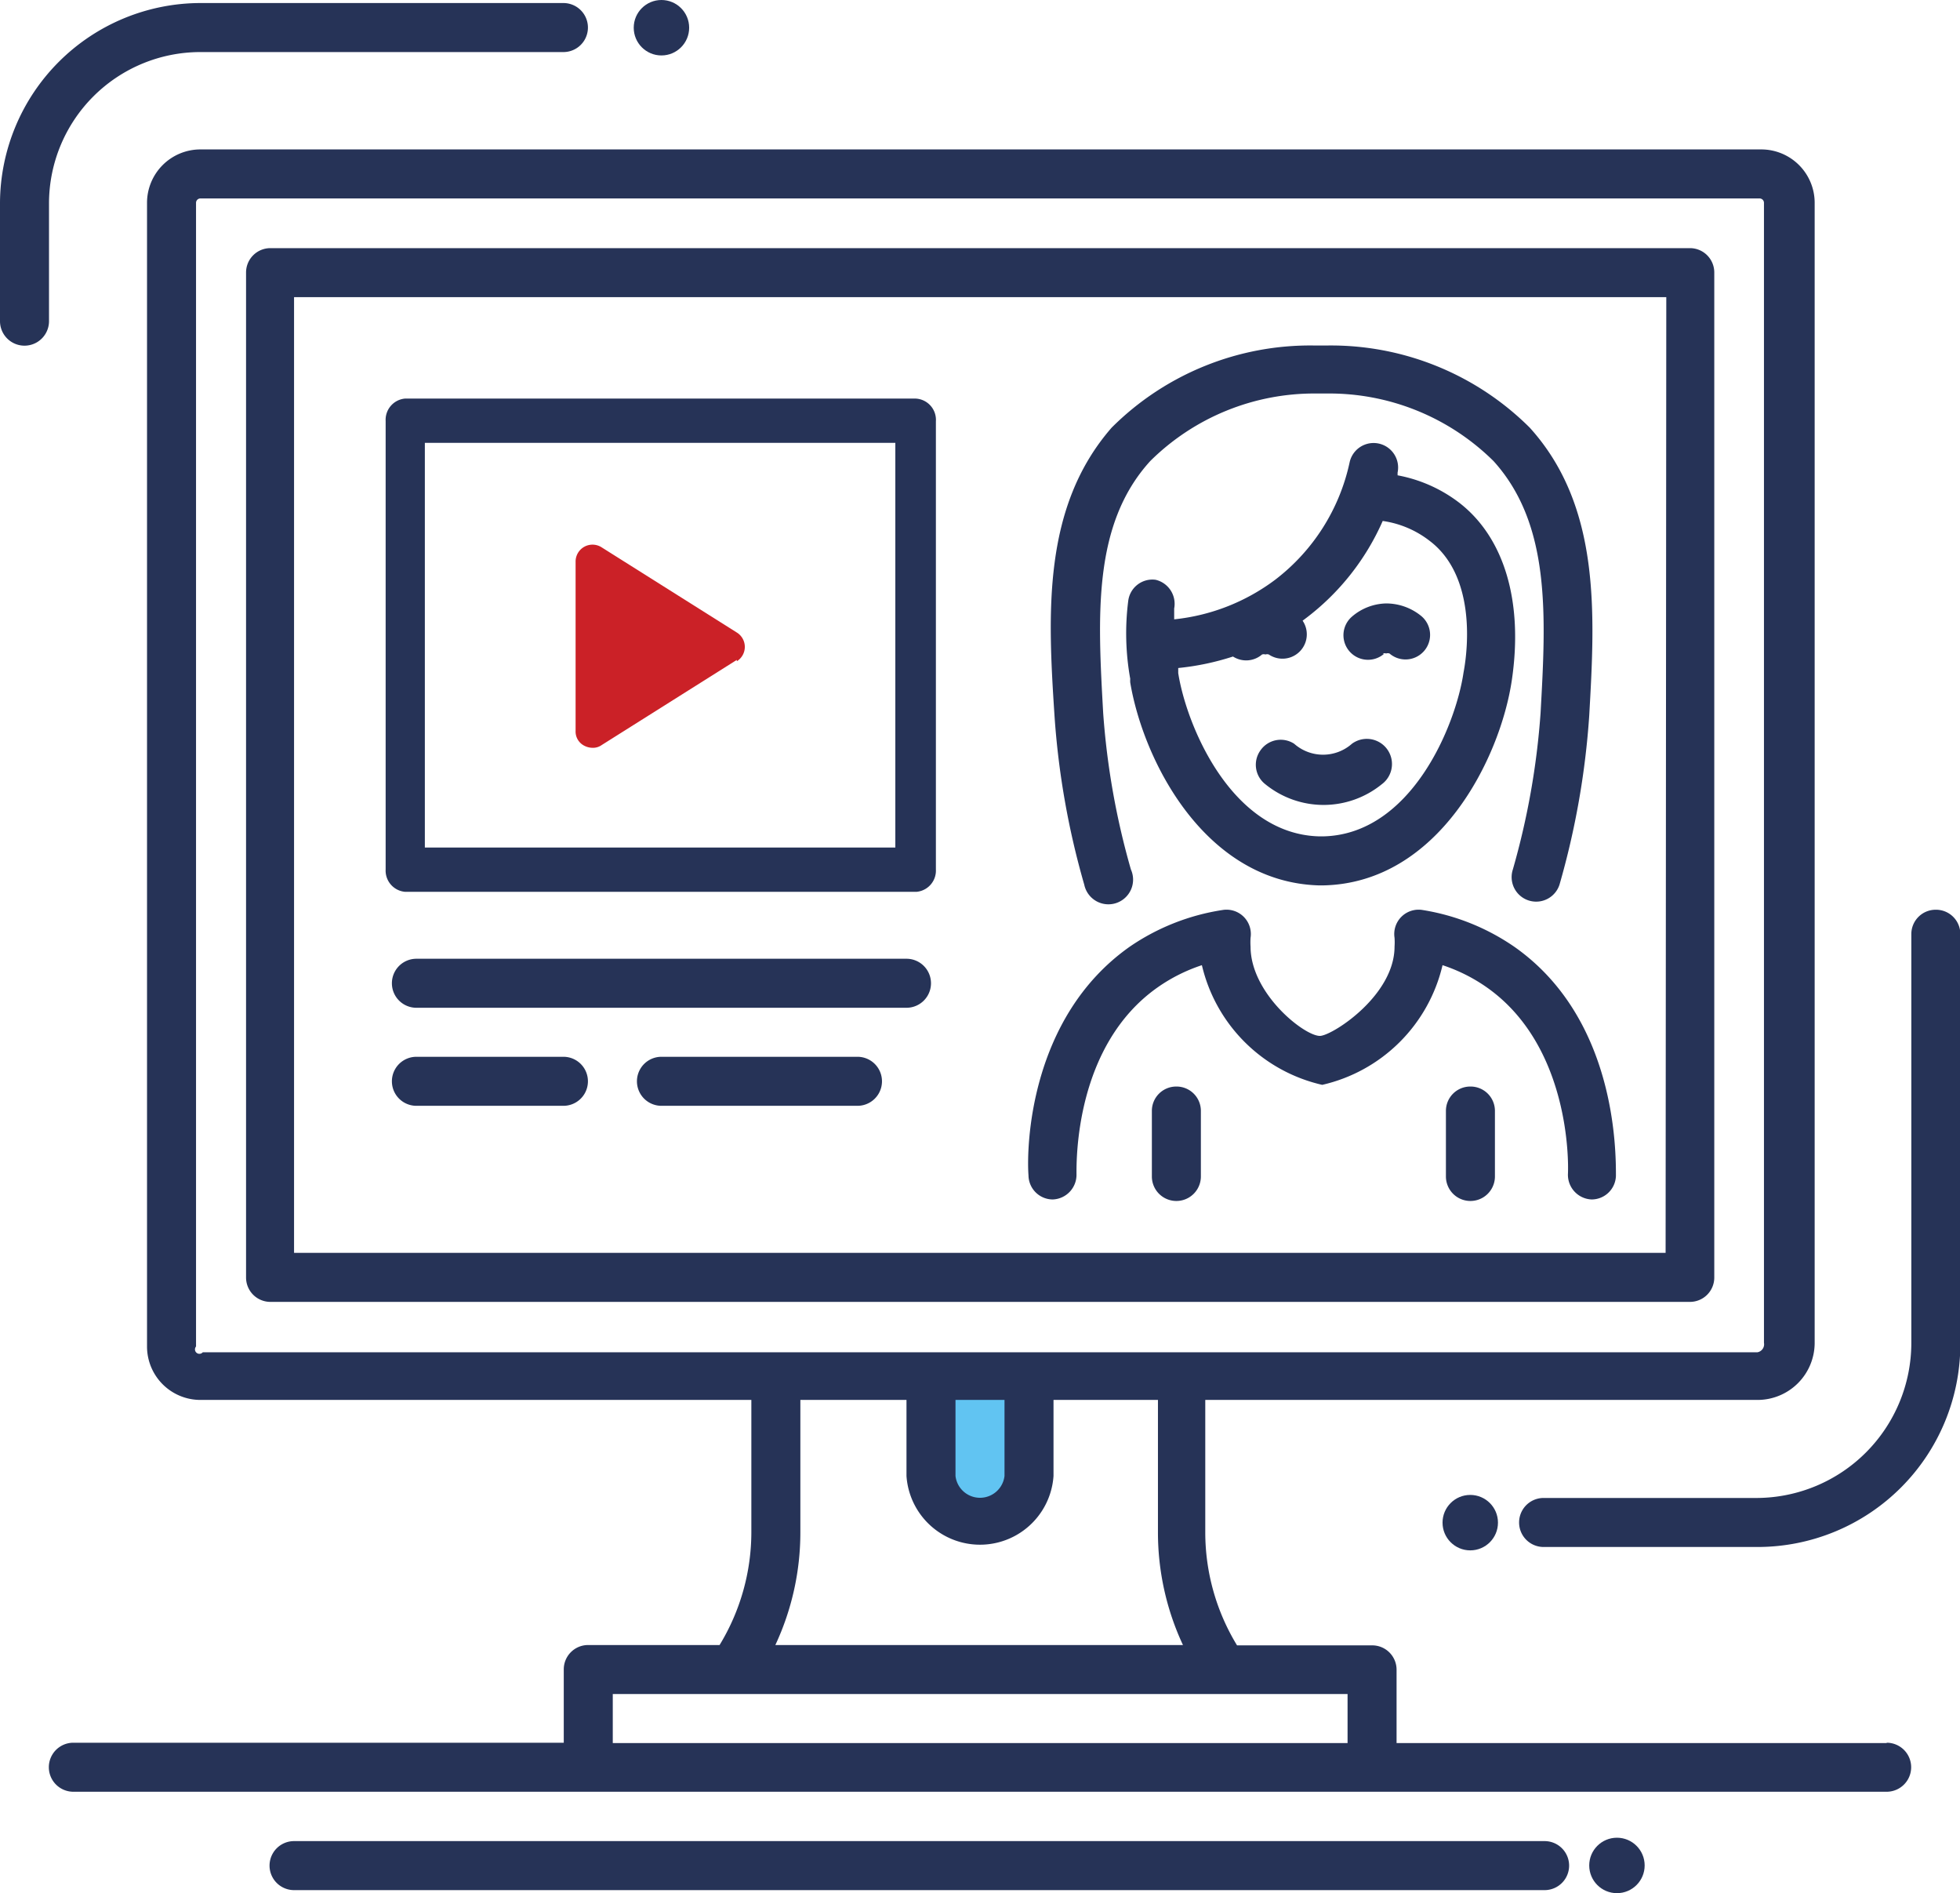 <svg xmlns="http://www.w3.org/2000/svg" viewBox="0 0 57.99 56"><defs><style>.cls-1{fill:#61c4f2;}.cls-2{fill:#cb2127;}.cls-3,.cls-4{fill:#263357;}.cls-4{stroke:#263357;stroke-miterlimit:10;stroke-width:0.66px;}</style></defs><title>Live</title><g id="Layer_2" data-name="Layer 2"><g id="Layer_1-2" data-name="Layer 1"><path class="cls-1" d="M27.55,40.92v2.74a1.45,1.45,0,0,0,2.9,0V40.92Z"/><path class="cls-2" d="M21.8,19.52l-4,2.52a.44.44,0,0,1-.27.08.54.54,0,0,1-.24-.06.47.47,0,0,1-.26-.44v-5a.5.5,0,0,1,.77-.43l4,2.52a.5.5,0,0,1,0,.85Z"/><path class="cls-3" d="M50,7.34H8a.72.72,0,0,0-.72.72V37.79a.72.72,0,0,0,.72.72H50a.72.72,0,0,0,.72-.72V8.06A.72.72,0,0,0,50,7.34Zm-.72,29.72H8.7V8.79h40.6Z"/><path class="cls-3" d="M12.32,29.81h14.5a.72.72,0,1,0,0-1.45H12.32a.72.72,0,1,0,0,1.45Z"/><path class="cls-3" d="M12.32,32.71h4.35a.72.72,0,0,0,0-1.45H12.32a.72.72,0,1,0,0,1.45Z"/><path class="cls-3" d="M25.37,31.26h-5.8a.72.72,0,0,0,0,1.45h5.8a.72.72,0,1,0,0-1.45Z"/><circle class="cls-3" cx="47.84" cy="55.18" r="0.82"/><circle class="cls-3" cx="19.57" cy="0.82" r="0.82"/><circle class="cls-3" cx="43.5" cy="45.04" r="0.82"/><path class="cls-3" d="M45.67,54.46H8.7a.72.72,0,1,0,0,1.45h37a.72.72,0,1,0,0-1.45Z"/><path class="cls-3" d="M55.82,51.56H41.32V49.39a.72.72,0,0,0-.72-.72h-4a6.42,6.42,0,0,1-.94-3.34V41.41H52a1.69,1.69,0,0,0,1.69-1.69V6a1.58,1.58,0,0,0-1.58-1.58H5.93A1.58,1.58,0,0,0,4.35,6V39.83a1.58,1.58,0,0,0,1.58,1.58h16.3v3.91a6.42,6.42,0,0,1-.94,3.34H17.4a.72.72,0,0,0-.72.72v2.17H2.17a.72.72,0,0,0,0,1.45H55.82a.72.72,0,0,0,0-1.45ZM5.8,39.83V6a.13.13,0,0,1,.13-.13H52.06a.13.13,0,0,1,.13.13V39.72A.24.24,0,0,1,52,40h-46A.13.13,0,0,1,5.8,39.83Zm22.47,1.58h1.45v2.25a.73.73,0,0,1-1.45,0Zm-4.59,3.91V41.41h3.14v2.25a2.18,2.18,0,0,0,4.35,0V41.41h3.09v3.91A7.87,7.87,0,0,0,35,48.66H22.94A7.87,7.87,0,0,0,23.68,45.32Zm-5.55,6.24V50.11H39.87v1.45Z"/><path class="cls-3" d="M34.8,32.14a.72.72,0,0,0-.72.72V34.8a.72.72,0,1,0,1.45,0V32.86A.72.72,0,0,0,34.8,32.14Z"/><path class="cls-3" d="M43.5,32.14a.72.72,0,0,0-.72.72V34.8a.72.72,0,1,0,1.45,0V32.86A.72.72,0,0,0,43.5,32.14Z"/><path class="cls-3" d="M31.15,35.48a.73.73,0,0,0,.7-.75c0-.39-.05-3.81,2.41-5.53a5,5,0,0,1,1.3-.65,4.74,4.74,0,0,0,3.56,3.54h0a4.74,4.74,0,0,0,3.56-3.54,5,5,0,0,1,1.3.65c2.46,1.72,2.43,5.15,2.41,5.53a.73.73,0,0,0,.7.75h0a.72.72,0,0,0,.72-.7c0-.76,0-4.66-3-6.77a6.62,6.62,0,0,0-2.71-1.09.72.72,0,0,0-.84.82,1.87,1.87,0,0,1,0,.26c0,1.42-1.76,2.58-2.18,2.64S37,29.42,37,28a1.87,1.87,0,0,1,0-.26.72.72,0,0,0-.84-.82A6.62,6.62,0,0,0,33.43,28c-3,2.11-3.06,6-3,6.77A.72.72,0,0,0,31.15,35.48Z"/><path class="cls-3" d="M32.08,26.17a.73.73,0,1,0,1.38-.45,22.52,22.52,0,0,1-.82-4.62c-.16-2.87-.32-5.58,1.39-7.46a6.89,6.89,0,0,1,4.91-2h.32a6.91,6.91,0,0,1,4.93,2c1.7,1.88,1.55,4.59,1.39,7.46a22.53,22.53,0,0,1-.82,4.62.72.72,0,1,0,1.38.45,23.83,23.83,0,0,0,.88-5c.17-3,.35-6.19-1.76-8.52a8.33,8.33,0,0,0-6-2.43h-.37a8.31,8.31,0,0,0-6,2.43C30.84,15,31,18.14,31.2,21.18A23.82,23.82,0,0,0,32.08,26.17Z"/><path class="cls-3" d="M37.29,22.2a.73.73,0,0,0,.15,1,2.73,2.73,0,0,0,3.44,0A.72.72,0,0,0,40,22a1.29,1.29,0,0,1-1.71,0A.73.73,0,0,0,37.29,22.2Z"/><path class="cls-3" d="M40.91,19.33a.16.16,0,0,1,.1,0h0a.16.16,0,0,1,.1,0,.72.72,0,0,0,.95-1.1A1.64,1.64,0,0,0,41,17.85a1.6,1.6,0,0,0-1,.39.72.72,0,0,0,.95,1.1Z"/><path class="cls-3" d="M34.19,17.15a.72.72,0,0,0-.81.63,7.6,7.6,0,0,0,.06,2.3.73.73,0,0,0,0,.11c.39,2.32,2.21,5.9,5.58,6h.13c3.42-.07,5.24-3.77,5.58-6.07s-.21-4.22-1.57-5.26a4.28,4.28,0,0,0-1.81-.8l0-.08a.72.72,0,1,0-1.42-.3,5.94,5.94,0,0,1-2.19,3.46,6,6,0,0,1-3,1.18c0-.11,0-.22,0-.32A.73.73,0,0,0,34.19,17.15Zm6.72-1.74A2.93,2.93,0,0,1,42.3,16c1.32,1,1.16,3.06,1,3.9-.23,1.56-1.55,4.79-4.16,4.84h-.1c-2.61-.06-3.94-3.29-4.18-4.83v-.15a7.7,7.7,0,0,0,1.62-.34.72.72,0,0,0,.86-.06.16.16,0,0,1,.1,0h0a.16.16,0,0,1,.1,0,.72.72,0,0,0,1-1l.08-.06A7.28,7.28,0,0,0,40.91,15.41Z"/><path class="cls-3" d="M57.27,26.91a.72.72,0,0,0-.72.72V39.73A4.59,4.59,0,0,1,52,44.31H45.67a.72.72,0,0,0,0,1.45H52a6,6,0,0,0,6-6V27.64A.72.72,0,0,0,57.27,26.91Z"/><path class="cls-3" d="M1.45,6A4.48,4.48,0,0,1,5.93,1.54H16.67a.72.72,0,0,0,0-1.45H5.93A5.94,5.94,0,0,0,0,6v3.5a.72.72,0,0,0,1.45,0Z"/><path class="cls-4" d="M27.08,12.12H12a.3.3,0,0,0-.26.32V25.73a.3.3,0,0,0,.26.32h15.1a.3.3,0,0,0,.26-.32V12.45A.3.3,0,0,0,27.08,12.12Zm-.26,13.28H12.24V12.77H26.82Z"/></g></g></svg>